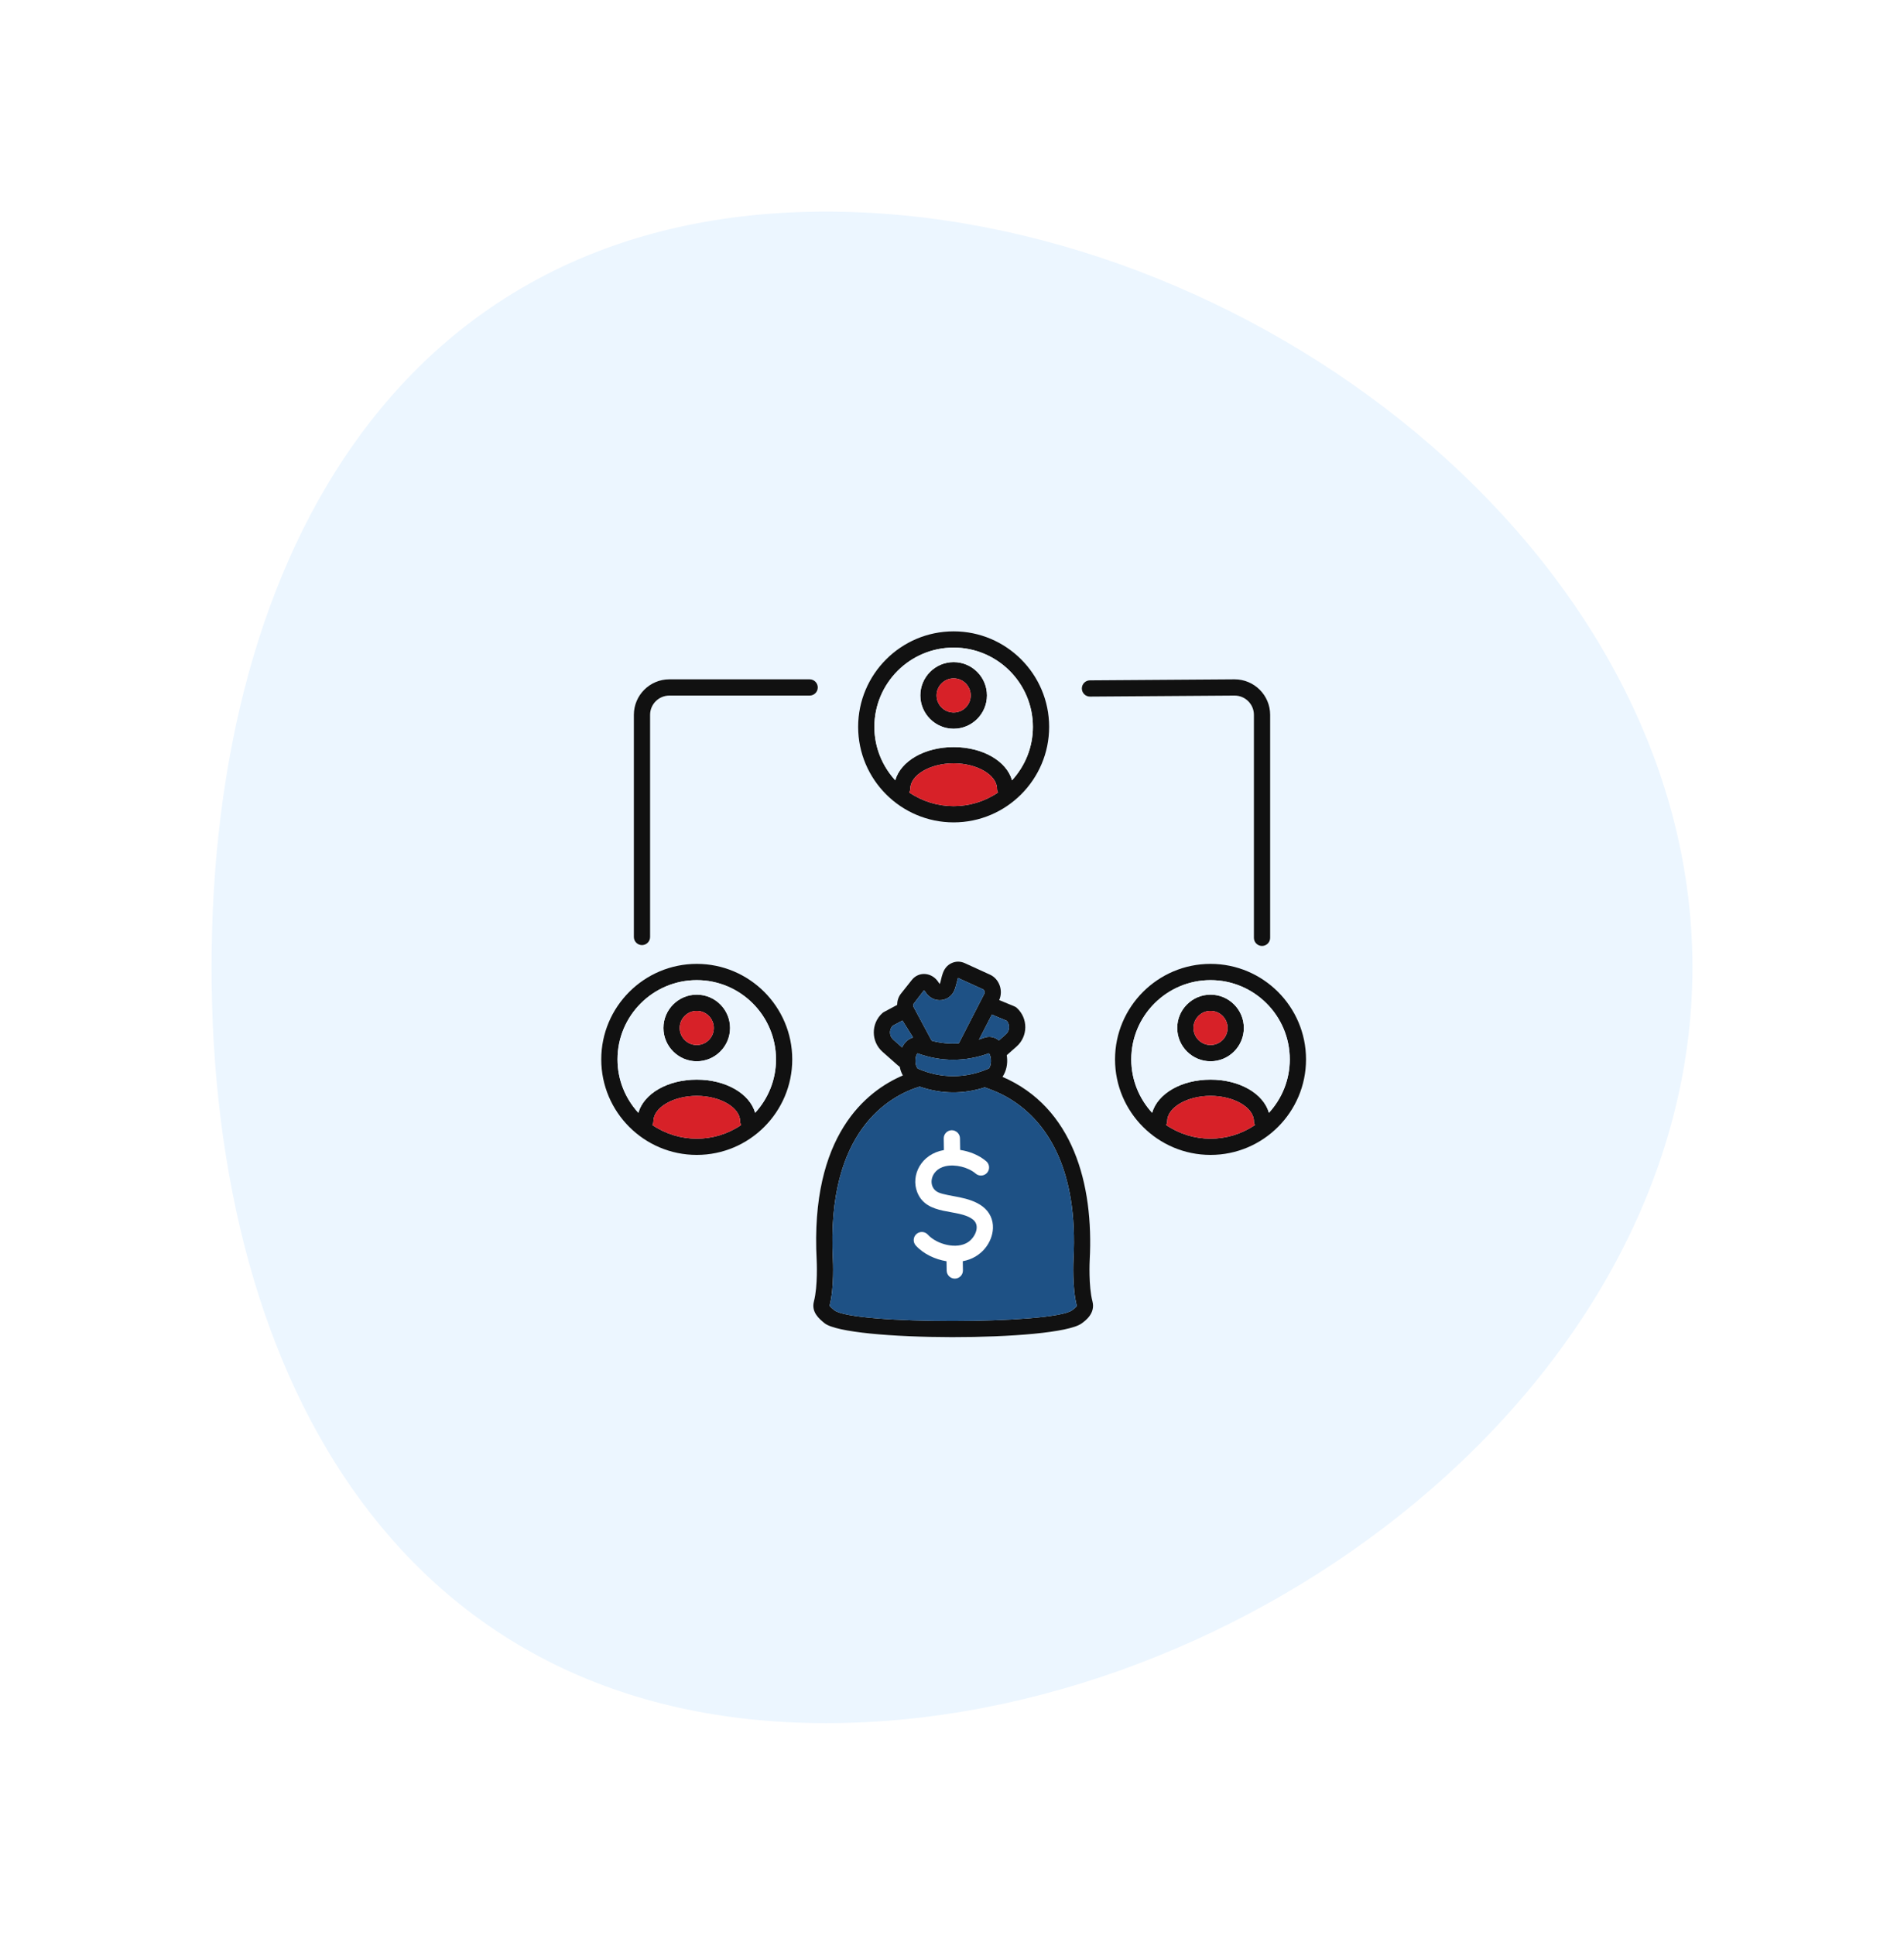<svg width="126" height="128" viewBox="0 0 126 128" fill="none" xmlns="http://www.w3.org/2000/svg">
<g filter="url(#filter0_d_287_208)">
<path d="M112 64C112 91.614 82.393 114 54.666 114C26.939 114 14 91.614 14 64C14 36.386 26.939 14 54.666 14C82.393 14 112 36.386 112 64Z" fill="#ECF6FF"/>
</g>
<g clip-path="url(#clip0_287_208)">
<path d="M80.109 65.804C78.894 65.804 77.904 66.793 77.904 68.008C77.904 69.223 78.894 70.213 80.109 70.213C81.324 70.213 82.313 69.223 82.313 68.008C82.313 66.793 81.324 65.804 80.109 65.804ZM80.109 69.138C79.486 69.138 78.979 68.631 78.979 68.008C78.979 67.385 79.486 66.879 80.109 66.879C80.732 66.879 81.238 67.385 81.238 68.008C81.238 68.631 80.732 69.138 80.109 69.138Z" fill="#111111"/>
<path d="M80.109 63.769C76.624 63.769 73.789 66.604 73.789 70.088C73.789 73.572 76.624 76.407 80.109 76.407C83.593 76.407 86.428 73.572 86.428 70.088C86.428 66.604 83.593 63.769 80.109 63.769ZM77.172 74.431C77.211 74.357 77.239 74.276 77.239 74.186C77.239 73.273 78.552 72.501 80.108 72.501C81.664 72.501 82.979 73.273 82.979 74.186C82.979 74.276 83.006 74.357 83.045 74.431C81.264 75.639 78.938 75.628 77.172 74.431ZM83.974 73.621C83.61 72.353 82.043 71.426 80.108 71.426C78.175 71.426 76.607 72.353 76.244 73.621C75.39 72.687 74.864 71.45 74.864 70.088C74.864 67.197 77.217 64.844 80.109 64.844C83.001 64.844 85.353 67.197 85.353 70.088C85.353 71.45 84.827 72.688 83.974 73.621Z" fill="#111111"/>
<path d="M80.109 69.138C79.486 69.138 78.979 68.631 78.979 68.008C78.979 67.385 79.486 66.879 80.109 66.879C80.732 66.879 81.238 67.385 81.238 68.008C81.238 68.631 80.732 69.138 80.109 69.138Z" fill="#D72128"/>
<path d="M77.172 74.431C77.211 74.357 77.239 74.276 77.239 74.186C77.239 73.273 78.552 72.501 80.108 72.501C81.664 72.501 82.979 73.273 82.979 74.186C82.979 74.276 83.006 74.357 83.045 74.431C81.264 75.639 78.938 75.628 77.172 74.431Z" fill="#D72128"/>
<path fill-rule="evenodd" clip-rule="evenodd" d="M83.974 73.621C83.61 72.353 82.043 71.426 80.108 71.426C78.175 71.426 76.607 72.353 76.244 73.621C75.39 72.687 74.864 71.45 74.864 70.088C74.864 67.197 77.217 64.844 80.109 64.844C83.001 64.844 85.353 67.197 85.353 70.088C85.353 71.45 84.827 72.688 83.974 73.621ZM77.904 68.008C77.904 66.793 78.894 65.804 80.109 65.804C81.324 65.804 82.313 66.793 82.313 68.008C82.313 69.223 81.324 70.213 80.109 70.213C78.894 70.213 77.904 69.223 77.904 68.008Z" fill="#EBF5FE"/>
<path d="M46.109 65.804C44.894 65.804 43.904 66.793 43.904 68.008C43.904 69.223 44.894 70.213 46.109 70.213C47.324 70.213 48.313 69.223 48.313 68.008C48.313 66.793 47.324 65.804 46.109 65.804ZM46.109 69.138C45.486 69.138 44.979 68.631 44.979 68.008C44.979 67.385 45.486 66.879 46.109 66.879C46.732 66.879 47.238 67.385 47.238 68.008C47.238 68.631 46.732 69.138 46.109 69.138Z" fill="#111111"/>
<path d="M46.109 63.769C42.624 63.769 39.789 66.604 39.789 70.088C39.789 73.572 42.624 76.407 46.109 76.407C49.593 76.407 52.428 73.572 52.428 70.088C52.428 66.604 49.593 63.769 46.109 63.769ZM43.172 74.431C43.211 74.357 43.239 74.276 43.239 74.186C43.239 73.273 44.552 72.501 46.108 72.501C47.664 72.501 48.979 73.273 48.979 74.186C48.979 74.276 49.006 74.357 49.045 74.431C47.264 75.639 44.938 75.628 43.172 74.431ZM49.974 73.621C49.61 72.353 48.042 71.426 46.108 71.426C44.175 71.426 42.607 72.353 42.244 73.621C41.39 72.687 40.864 71.45 40.864 70.088C40.864 67.197 43.217 64.844 46.109 64.844C49.001 64.844 51.353 67.197 51.353 70.088C51.353 71.45 50.827 72.688 49.974 73.621Z" fill="#111111"/>
<path d="M46.109 69.138C45.486 69.138 44.979 68.631 44.979 68.008C44.979 67.385 45.486 66.879 46.109 66.879C46.732 66.879 47.238 67.385 47.238 68.008C47.238 68.631 46.732 69.138 46.109 69.138Z" fill="#D72128"/>
<path d="M43.172 74.431C43.211 74.357 43.239 74.276 43.239 74.186C43.239 73.273 44.552 72.501 46.108 72.501C47.664 72.501 48.979 73.273 48.979 74.186C48.979 74.276 49.006 74.357 49.045 74.431C47.264 75.639 44.938 75.628 43.172 74.431Z" fill="#D72128"/>
<path fill-rule="evenodd" clip-rule="evenodd" d="M49.974 73.621C49.61 72.353 48.042 71.426 46.108 71.426C44.175 71.426 42.607 72.353 42.244 73.621C41.39 72.687 40.864 71.45 40.864 70.088C40.864 67.197 43.217 64.844 46.109 64.844C49.001 64.844 51.353 67.197 51.353 70.088C51.353 71.45 50.827 72.688 49.974 73.621ZM43.904 68.008C43.904 66.793 44.894 65.804 46.109 65.804C47.324 65.804 48.313 66.793 48.313 68.008C48.313 69.223 47.324 70.213 46.109 70.213C44.894 70.213 43.904 69.223 43.904 68.008Z" fill="#EBF5FE"/>
<path d="M63.109 43.804C61.894 43.804 60.904 44.793 60.904 46.008C60.904 47.223 61.894 48.213 63.109 48.213C64.324 48.213 65.313 47.223 65.313 46.008C65.313 44.793 64.324 43.804 63.109 43.804ZM63.109 47.138C62.486 47.138 61.979 46.631 61.979 46.008C61.979 45.385 62.486 44.879 63.109 44.879C63.732 44.879 64.238 45.385 64.238 46.008C64.238 46.631 63.732 47.138 63.109 47.138Z" fill="#111111"/>
<path d="M63.109 41.769C59.624 41.769 56.789 44.604 56.789 48.088C56.789 51.572 59.624 54.407 63.109 54.407C66.593 54.407 69.428 51.572 69.428 48.088C69.428 44.604 66.593 41.769 63.109 41.769ZM60.172 52.431C60.211 52.357 60.239 52.276 60.239 52.187C60.239 51.273 61.552 50.501 63.108 50.501C64.664 50.501 65.979 51.273 65.979 52.187C65.979 52.276 66.006 52.357 66.045 52.431C64.264 53.639 61.938 53.628 60.172 52.431ZM66.974 51.621C66.61 50.353 65.043 49.426 63.108 49.426C61.175 49.426 59.607 50.353 59.244 51.621C58.39 50.687 57.864 49.45 57.864 48.088C57.864 45.197 60.217 42.844 63.109 42.844C66.001 42.844 68.353 45.197 68.353 48.088C68.353 49.45 67.827 50.688 66.974 51.621Z" fill="#111111"/>
<path d="M63.109 47.138C62.486 47.138 61.979 46.631 61.979 46.008C61.979 45.385 62.486 44.879 63.109 44.879C63.732 44.879 64.238 45.385 64.238 46.008C64.238 46.631 63.732 47.138 63.109 47.138Z" fill="#D72128"/>
<path d="M60.172 52.431C60.211 52.357 60.239 52.276 60.239 52.187C60.239 51.273 61.552 50.501 63.108 50.501C64.664 50.501 65.979 51.273 65.979 52.187C65.979 52.276 66.006 52.357 66.045 52.431C64.264 53.639 61.938 53.628 60.172 52.431Z" fill="#D72128"/>
<path fill-rule="evenodd" clip-rule="evenodd" d="M66.974 51.621C66.61 50.353 65.043 49.426 63.108 49.426C61.175 49.426 59.607 50.353 59.244 51.621C58.39 50.687 57.864 49.45 57.864 48.088C57.864 45.197 60.217 42.844 63.109 42.844C66.001 42.844 68.353 45.197 68.353 48.088C68.353 49.45 67.827 50.688 66.974 51.621ZM60.904 46.008C60.904 44.793 61.894 43.804 63.109 43.804C64.324 43.804 65.313 44.793 65.313 46.008C65.313 47.223 64.324 48.213 63.109 48.213C61.894 48.213 60.904 47.223 60.904 46.008Z" fill="#EBF5FE"/>
<path d="M65.53 69.341C65.307 69.538 65.375 69.492 65.571 69.714C65.768 69.937 66.018 70.344 66.24 70.147L67.269 69.24C68.042 68.557 68.042 67.364 67.286 66.678C67.161 66.566 67.125 66.588 66.124 66.163C66.408 65.514 66.111 64.754 65.518 64.483L63.845 63.72C63.563 63.591 63.257 63.589 62.982 63.714C62.322 64.013 62.331 64.754 62.192 65.099C62.192 65.099 62.17 65.091 62.114 64.999C61.707 64.339 60.82 64.224 60.334 64.841L59.622 65.738C59.454 65.949 59.374 66.214 59.369 66.485C58.499 66.956 58.472 66.952 58.389 67.028C57.631 67.717 57.635 68.909 58.407 69.59L59.434 70.498C59.657 70.694 59.996 70.672 60.193 70.45C60.389 70.228 60.368 69.888 60.145 69.692L59.695 69.294L59.118 68.784C58.842 68.541 58.826 68.126 59.071 67.864L59.72 67.516L60.423 68.636L60.857 69.325C60.998 69.586 61.452 69.855 61.714 69.714C61.976 69.574 62.049 69.587 61.909 69.325L61.658 68.857L60.467 66.636C60.419 66.546 60.434 66.444 60.464 66.406L61.148 65.511C61.154 65.512 61.176 65.526 61.228 65.61C61.751 66.456 62.925 66.321 63.212 65.376L63.399 64.698L65.071 65.461C65.134 65.49 65.192 65.643 65.141 65.742L63.45 69.028L63.322 69.278C63.186 69.542 63.289 69.866 63.554 70.002C63.817 70.138 64.142 70.033 64.277 69.769L64.79 68.773L65.642 67.117C65.811 67.204 66.287 67.391 66.62 67.531C66.844 67.79 66.832 68.193 66.558 68.434L66.105 68.834L65.53 69.341Z" fill="#111111"/>
<path d="M72.112 83.378C72.386 78.33 71.001 73.258 66.341 71.243C66.855 70.485 66.704 69.33 66.105 68.834C66.08 68.814 66.055 68.794 66.029 68.776C65.758 68.587 65.427 68.546 65.124 68.658C65.013 68.7 64.901 68.738 64.79 68.773C64.345 68.913 63.898 68.998 63.45 69.028C62.852 69.069 62.254 69.012 61.658 68.857C61.449 68.802 61.241 68.736 61.033 68.658C60.831 68.582 60.621 68.577 60.423 68.636C60.13 68.723 59.864 68.951 59.695 69.294C59.577 69.534 59.506 69.831 59.506 70.175C59.506 70.547 59.596 70.881 59.749 71.15C57.353 72.17 53.602 75.098 54.045 83.377C54.046 83.394 54.131 85.076 53.861 86.104C53.678 86.814 54.215 87.254 54.561 87.537C56.059 88.76 69.894 88.776 71.578 87.556C71.83 87.373 72.499 86.888 72.296 86.102C72.026 85.078 72.111 83.394 72.112 83.378ZM60.714 69.686C62.263 70.254 63.895 70.254 65.444 69.686C65.644 69.926 65.602 70.548 65.428 70.692C63.889 71.364 62.264 71.364 60.733 70.695C60.694 70.667 60.58 70.484 60.58 70.175C60.58 69.912 60.661 69.749 60.714 69.686ZM70.947 86.685C69.652 87.624 56.441 87.64 55.217 86.685C55.106 86.594 54.92 86.442 54.901 86.375C55.213 85.188 55.123 83.396 55.118 83.32C54.662 74.791 58.885 72.495 60.857 71.889C62.315 72.39 63.761 72.393 65.171 71.937C65.412 72.043 66.309 72.279 67.383 73.066C69.231 74.421 71.366 77.3 71.038 83.32C71.034 83.396 70.944 85.188 71.258 86.39C71.257 86.403 71.232 86.479 70.947 86.685Z" fill="#111111"/>
<path d="M70.947 86.685C69.652 87.624 56.441 87.64 55.217 86.685C55.106 86.594 54.92 86.442 54.901 86.375C55.213 85.188 55.123 83.396 55.118 83.32C54.662 74.791 58.885 72.495 60.857 71.889C62.315 72.39 63.761 72.393 65.171 71.937C65.412 72.043 66.309 72.279 67.383 73.066C69.231 74.421 71.366 77.3 71.038 83.32C71.034 83.396 70.944 85.188 71.258 86.39C71.257 86.403 71.232 86.479 70.947 86.685Z" fill="#1E5185"/>
<path d="M60.714 69.686C62.263 70.254 63.895 70.254 65.444 69.686C65.644 69.926 65.602 70.548 65.428 70.692C63.889 71.364 62.264 71.364 60.733 70.695C60.694 70.667 60.58 70.484 60.58 70.175C60.58 69.912 60.661 69.749 60.714 69.686Z" fill="#1E5185"/>
<path d="M60.467 66.636L61.658 68.857C62.254 69.012 62.852 69.069 63.45 69.028L65.141 65.742C65.192 65.643 65.134 65.49 65.071 65.461L63.399 64.698L63.212 65.376C62.925 66.321 61.751 66.456 61.228 65.61C61.176 65.526 61.154 65.512 61.148 65.511L60.464 66.406C60.434 66.444 60.419 66.546 60.467 66.636Z" fill="#1E5185"/>
<path d="M65.642 67.117L64.79 68.773C64.901 68.738 65.013 68.7 65.124 68.658C65.427 68.546 65.758 68.587 66.029 68.776C66.055 68.794 66.08 68.814 66.105 68.834L66.558 68.434C66.832 68.193 66.844 67.79 66.62 67.531C66.287 67.391 65.811 67.204 65.642 67.117Z" fill="#1E5185"/>
<path d="M59.118 68.784L59.695 69.294C59.864 68.951 60.13 68.723 60.423 68.636L59.72 67.516L59.071 67.864C58.826 68.126 58.842 68.541 59.118 68.784Z" fill="#1E5185"/>
<path d="M65.044 79.833C64.157 79.142 62.788 79.179 62.111 78.893C61.364 78.575 61.519 77.389 62.567 77.155C63.219 77.009 64.076 77.221 64.567 77.643C64.791 77.836 65.131 77.811 65.325 77.587C65.518 77.361 65.492 77.022 65.268 76.829C64.81 76.436 64.182 76.174 63.54 76.078L63.527 75.303C63.523 75.006 63.268 74.773 62.981 74.774C62.685 74.779 62.448 75.023 62.453 75.32L62.465 76.086C60.956 76.347 60.259 77.753 60.699 78.875C61.33 80.479 63.422 79.931 64.383 80.681C64.892 81.077 64.548 81.848 64.069 82.173C63.321 82.681 61.991 82.328 61.401 81.681C61.201 81.46 60.861 81.447 60.642 81.645C60.422 81.845 60.407 82.185 60.606 82.404C61.117 82.965 61.892 83.321 62.638 83.442L62.648 84.062C62.653 84.356 62.893 84.591 63.186 84.591H63.195C63.492 84.586 63.728 84.341 63.723 84.044L63.713 83.439C64.963 83.215 65.68 82.182 65.71 81.249C65.728 80.685 65.492 80.182 65.044 79.833Z" fill="white"/>
<path d="M54.117 45.481C54.117 45.184 53.876 44.944 53.579 44.944H44.295C43 44.944 41.947 45.997 41.947 47.292V61.989C41.947 62.285 42.187 62.526 42.484 62.526C42.781 62.526 43.021 62.285 43.021 61.989V47.292C43.021 46.59 43.593 46.018 44.295 46.018H53.579C53.876 46.018 54.117 45.777 54.117 45.481Z" fill="#111111"/>
<path d="M83.516 62.582C83.813 62.582 84.054 62.342 84.054 62.045V47.292C84.054 45.997 83 44.944 81.701 44.944L72.127 45.011C71.83 45.013 71.591 45.255 71.593 45.551C71.595 45.847 71.835 46.085 72.131 46.085H72.134L81.705 46.018C82.407 46.018 82.979 46.59 82.979 47.292V62.045C82.979 62.342 83.22 62.582 83.516 62.582Z" fill="#111111"/>
</g>
<defs>
<filter id="filter0_d_287_208" x="0.4" y="0.4" width="125.2" height="127.2" filterUnits="userSpaceOnUse" color-interpolation-filters="sRGB">
<feFlood flood-opacity="0" result="BackgroundImageFix"/>
<feColorMatrix in="SourceAlpha" type="matrix" values="0 0 0 0 0 0 0 0 0 0 0 0 0 0 0 0 0 0 127 0" result="hardAlpha"/>
<feOffset/>
<feGaussianBlur stdDeviation="6.8"/>
<feComposite in2="hardAlpha" operator="out"/>
<feColorMatrix type="matrix" values="0 0 0 0 0 0 0 0 0 0 0 0 0 0 0 0 0 0 0.05 0"/>
<feBlend mode="normal" in2="BackgroundImageFix" result="effect1_dropShadow_287_208"/>
<feBlend mode="normal" in="SourceGraphic" in2="effect1_dropShadow_287_208" result="shape"/>
</filter>
<clipPath id="clip0_287_208">
<rect width="48" height="48" fill="white" transform="translate(39 41)"/>
</clipPath>
</defs>
</svg>
